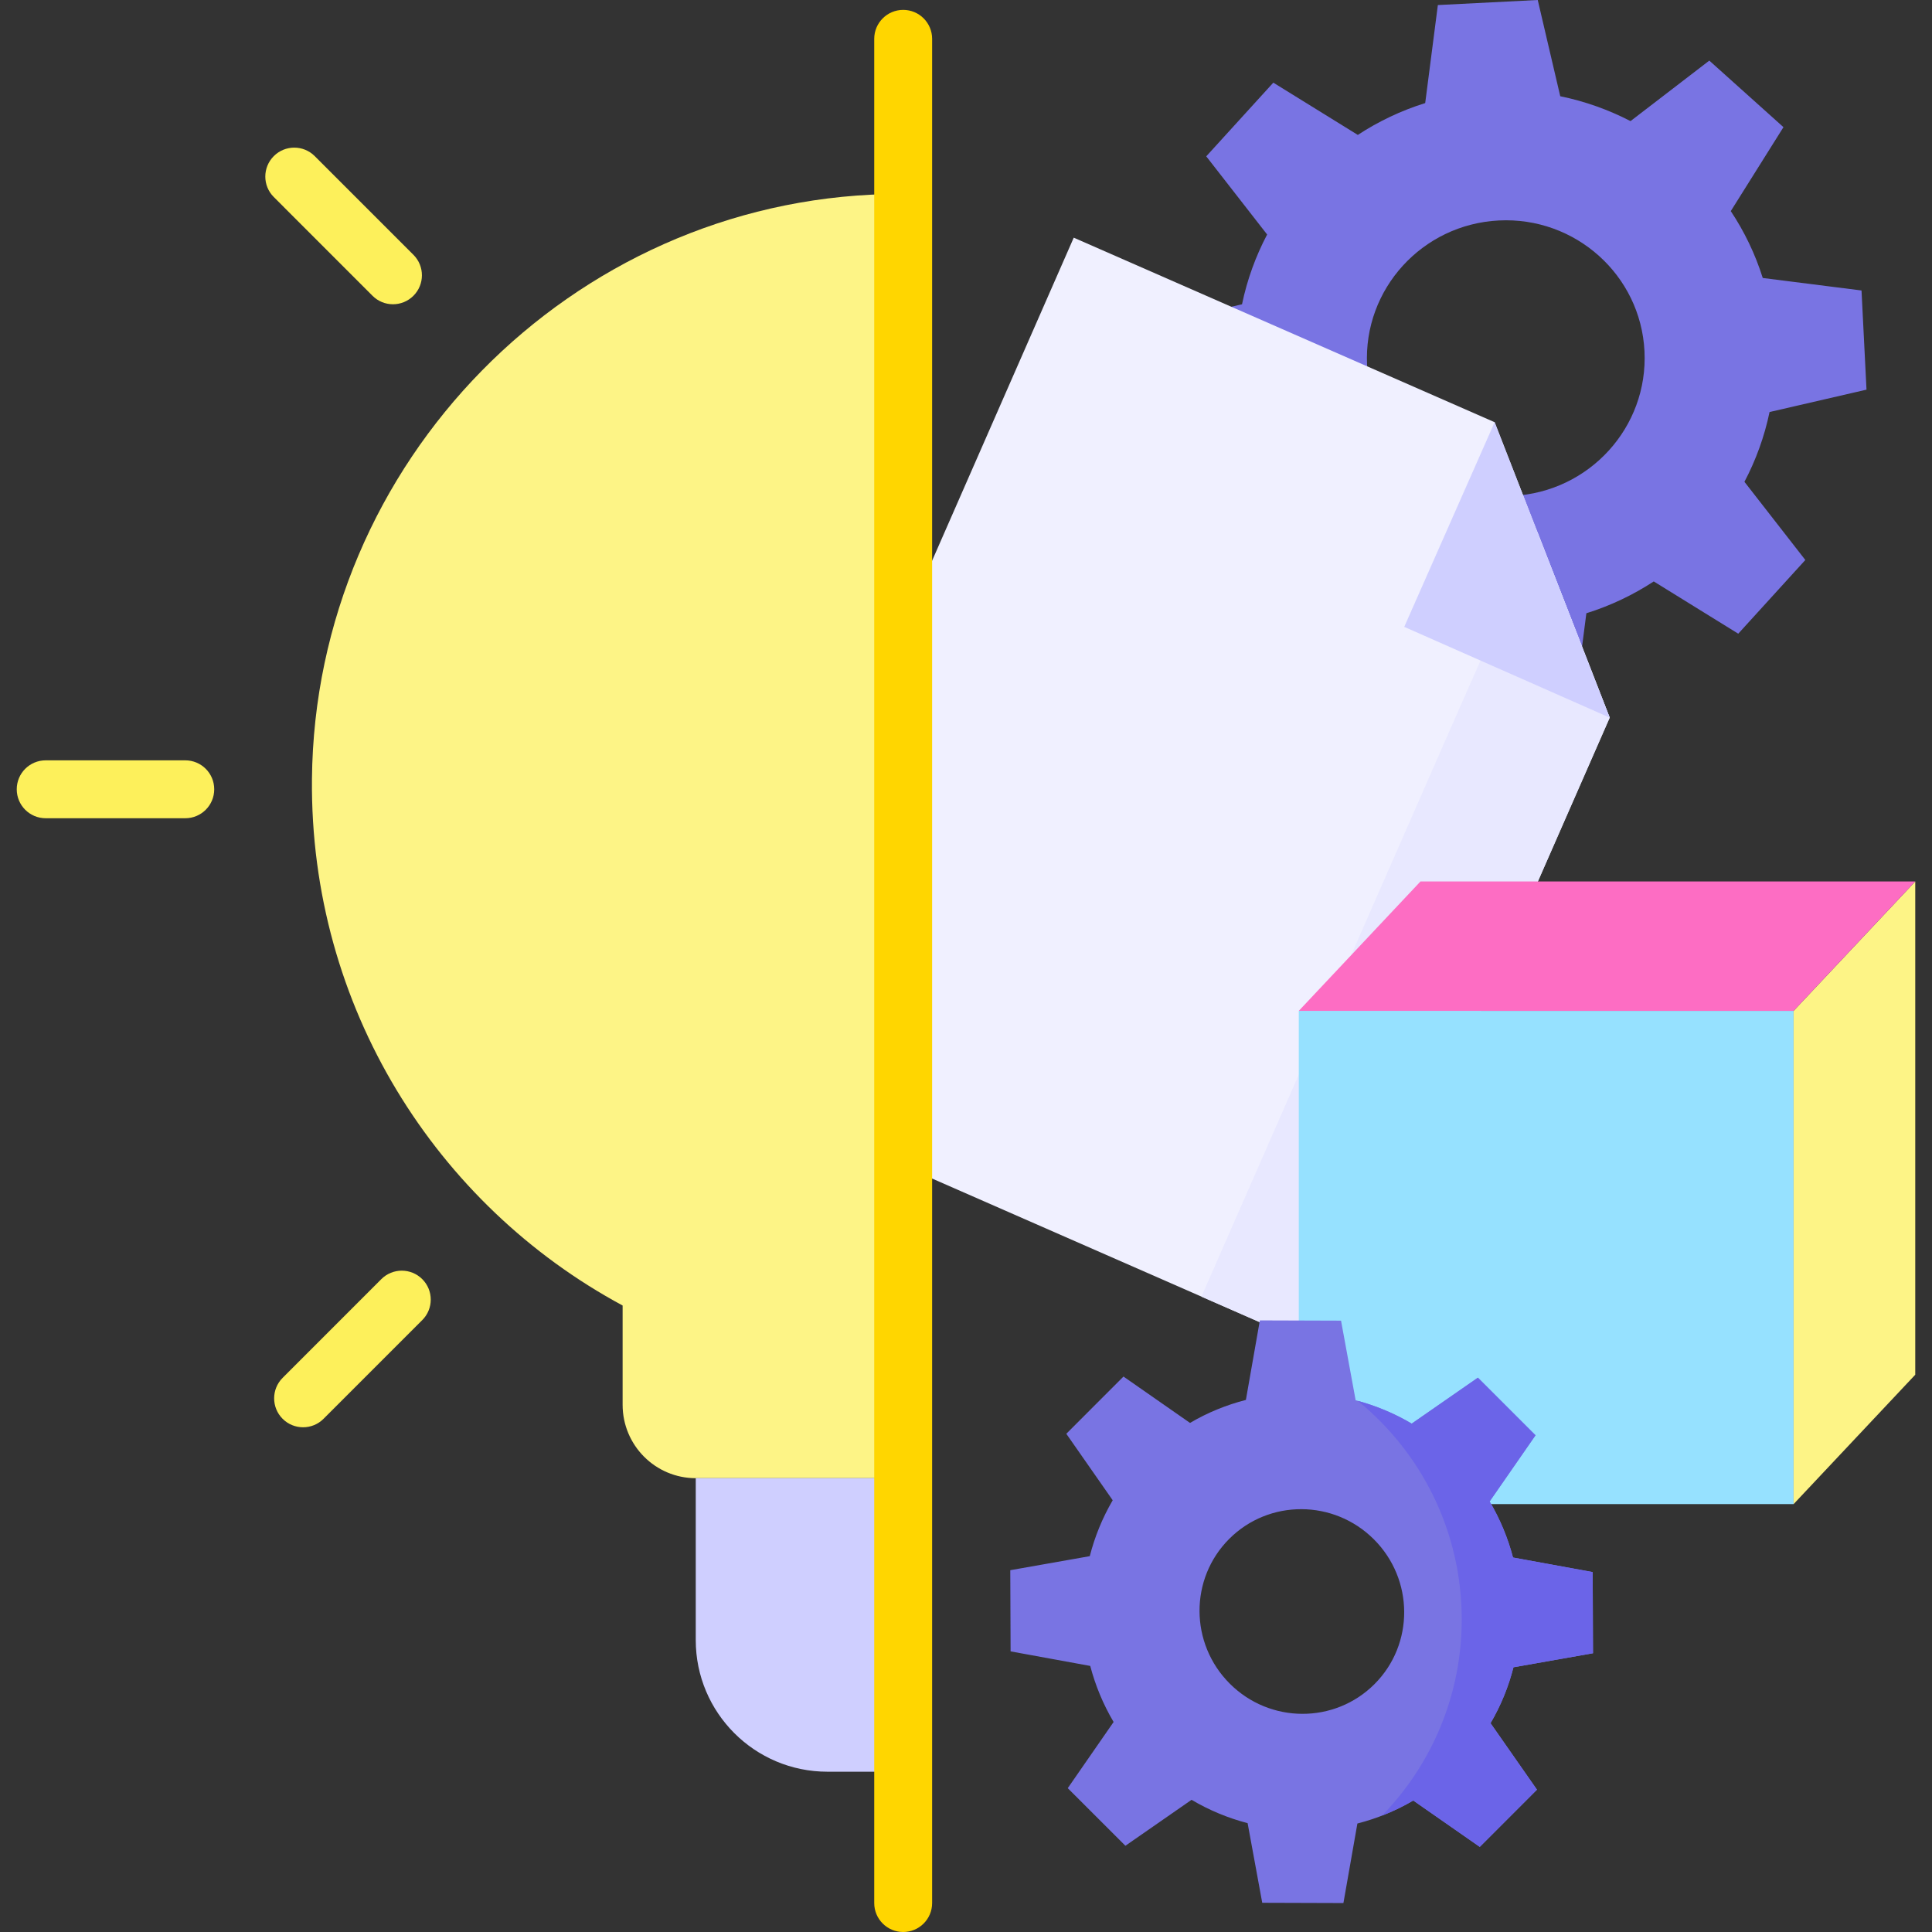<svg width="60" height="60" viewBox="0 0 60 60" fill="none" xmlns="http://www.w3.org/2000/svg">
<rect x="0" y="0" width="60" height="60" fill="#333333" stroke="none"/>
<g style="mix-blend-mode:luminosity" clip-path="url(#clip0)">
<path d="M57.966 12.101L57.811 9.021L54.744 8.633C54.51 7.888 54.173 7.191 53.751 6.556L55.387 3.949L53.084 1.882L50.637 3.761C49.957 3.409 49.224 3.146 48.455 2.989L47.756 0L44.654 0.157L44.261 3.201C43.511 3.435 42.809 3.77 42.168 4.19L39.544 2.567L37.461 4.855L39.352 7.283C38.996 7.958 38.731 8.686 38.572 9.45L35.561 10.146L35.717 13.225L38.783 13.613C39.017 14.358 39.355 15.055 39.777 15.691L38.14 18.297L40.443 20.364L42.891 18.485C43.57 18.837 44.303 19.1 45.073 19.257L45.771 22.246L48.873 22.09L49.266 19.045C50.016 18.811 50.718 18.476 51.359 18.057L53.983 19.68L56.066 17.391L54.175 14.963C54.531 14.288 54.796 13.56 54.955 12.796L57.966 12.101ZM46.98 15.4C44.6 15.52 42.575 13.703 42.456 11.341C42.337 8.979 44.168 6.967 46.547 6.847C48.926 6.726 50.952 8.544 51.071 10.905C51.19 13.267 49.358 15.279 46.98 15.4Z" fill="#7974E3"/>
<path d="M21.891 33.507L41.334 42.031L49.991 22.286L46.417 13.112L33.346 7.381L21.891 33.507Z" fill="#F0F0FF"/>
<path d="M45.196 22.287L37.312 40.268L41.334 42.031L49.991 22.287L47.744 16.517L45.196 22.287Z" fill="#E8E8FF"/>
<path d="M46.417 13.112L43.61 19.468L49.991 22.286L46.417 13.112Z" fill="#CFCFFF"/>
<path d="M40.335 31.393H55.702V46.711H40.335V31.393Z" fill="#96E1FF"/>
<path d="M59.48 42.693L55.702 46.711V31.393L59.48 27.375V42.693Z" fill="#FDF486"/>
<path d="M55.702 31.393H40.335L44.114 27.375H59.48L55.702 31.393Z" fill="#FD6DC3"/>
<path d="M45.956 57.357L47.732 55.58L46.29 53.515C46.612 52.966 46.849 52.381 47.002 51.779L49.472 51.343L49.462 48.822L46.988 48.37C46.83 47.767 46.588 47.18 46.262 46.629L47.687 44.574L45.897 42.785L43.842 44.212C43.291 43.886 42.705 43.645 42.101 43.487L41.647 41.014L39.126 41.006L38.692 43.476C38.09 43.63 37.505 43.867 36.957 44.19L34.891 42.75L33.115 44.527L34.556 46.592C34.235 47.141 33.998 47.726 33.844 48.328L31.375 48.764L31.385 51.285L33.858 51.737C34.017 52.34 34.258 52.927 34.584 53.478L33.16 55.533L34.95 57.322L37.005 55.895C37.556 56.221 38.142 56.462 38.746 56.62L39.2 59.093L41.721 59.101L42.155 56.631C42.757 56.477 43.342 56.24 43.89 55.917L45.956 57.357ZM38.192 52.287C36.946 51.042 36.938 49.029 38.174 47.792C39.41 46.555 41.422 46.562 42.668 47.806C43.914 49.051 43.923 51.064 42.687 52.301C41.45 53.538 39.438 53.532 38.192 52.287Z" fill="#7974E3"/>
<path d="M12.204 9.449C12.434 9.449 12.664 9.361 12.839 9.186C13.191 8.835 13.191 8.265 12.84 7.914L9.774 4.848C9.423 4.497 8.854 4.497 8.503 4.848C8.152 5.199 8.151 5.768 8.503 6.119L11.568 9.185C11.743 9.361 11.974 9.449 12.204 9.449Z" fill="#FDF05B"/>
<path d="M5.754 23.613H1.419C0.922 23.613 0.52 24.015 0.52 24.512C0.52 25.009 0.922 25.411 1.419 25.411H5.754C6.25 25.411 6.653 25.009 6.653 24.512C6.653 24.015 6.25 23.613 5.754 23.613Z" fill="#FDF05B"/>
<path d="M13.114 39.725C12.762 39.374 12.193 39.374 11.842 39.725L8.777 42.791C8.426 43.142 8.426 43.711 8.777 44.062C8.952 44.238 9.183 44.325 9.413 44.325C9.643 44.325 9.873 44.238 10.048 44.062L13.114 40.996C13.465 40.645 13.465 40.076 13.114 39.725Z" fill="#FDF05B"/>
<path d="M27.964 6.024C27.817 6.024 27.67 6.026 27.523 6.029C17.726 6.261 9.78 14.357 9.688 24.192C9.621 31.266 13.545 37.425 19.336 40.544V43.627C19.336 44.885 20.353 45.906 21.607 45.906H27.964V6.024Z" fill="#FDF486"/>
<path d="M27.964 45.906H21.607V50.933C21.607 53.191 23.438 55.022 25.696 55.022H27.964V45.906Z" fill="#CFCFFF"/>
<path d="M28.049 60C27.553 60 27.15 59.598 27.15 59.101V1.206C27.15 0.71 27.553 0.307 28.049 0.307C28.546 0.307 28.948 0.71 28.948 1.206V59.101C28.948 59.598 28.546 60 28.049 60Z" fill="#FFD600"/>
<path d="M47.002 51.779L49.472 51.343L49.462 48.822L46.988 48.37C46.83 47.767 46.588 47.18 46.262 46.629L47.687 44.574L45.897 42.785L43.842 44.212C43.312 43.898 42.749 43.664 42.17 43.506C44.138 45.111 45.395 47.554 45.395 50.291C45.395 52.66 44.452 54.809 42.922 56.384C43.254 56.256 43.578 56.101 43.89 55.917L45.956 57.357L47.732 55.58L46.29 53.515C46.612 52.966 46.849 52.381 47.002 51.779Z" fill="#6B64E8"/>
</g>
<defs>
<clipPath id="clip0">
<rect width="60" height="60" fill="white"/>
</clipPath>
</defs>
</svg>

